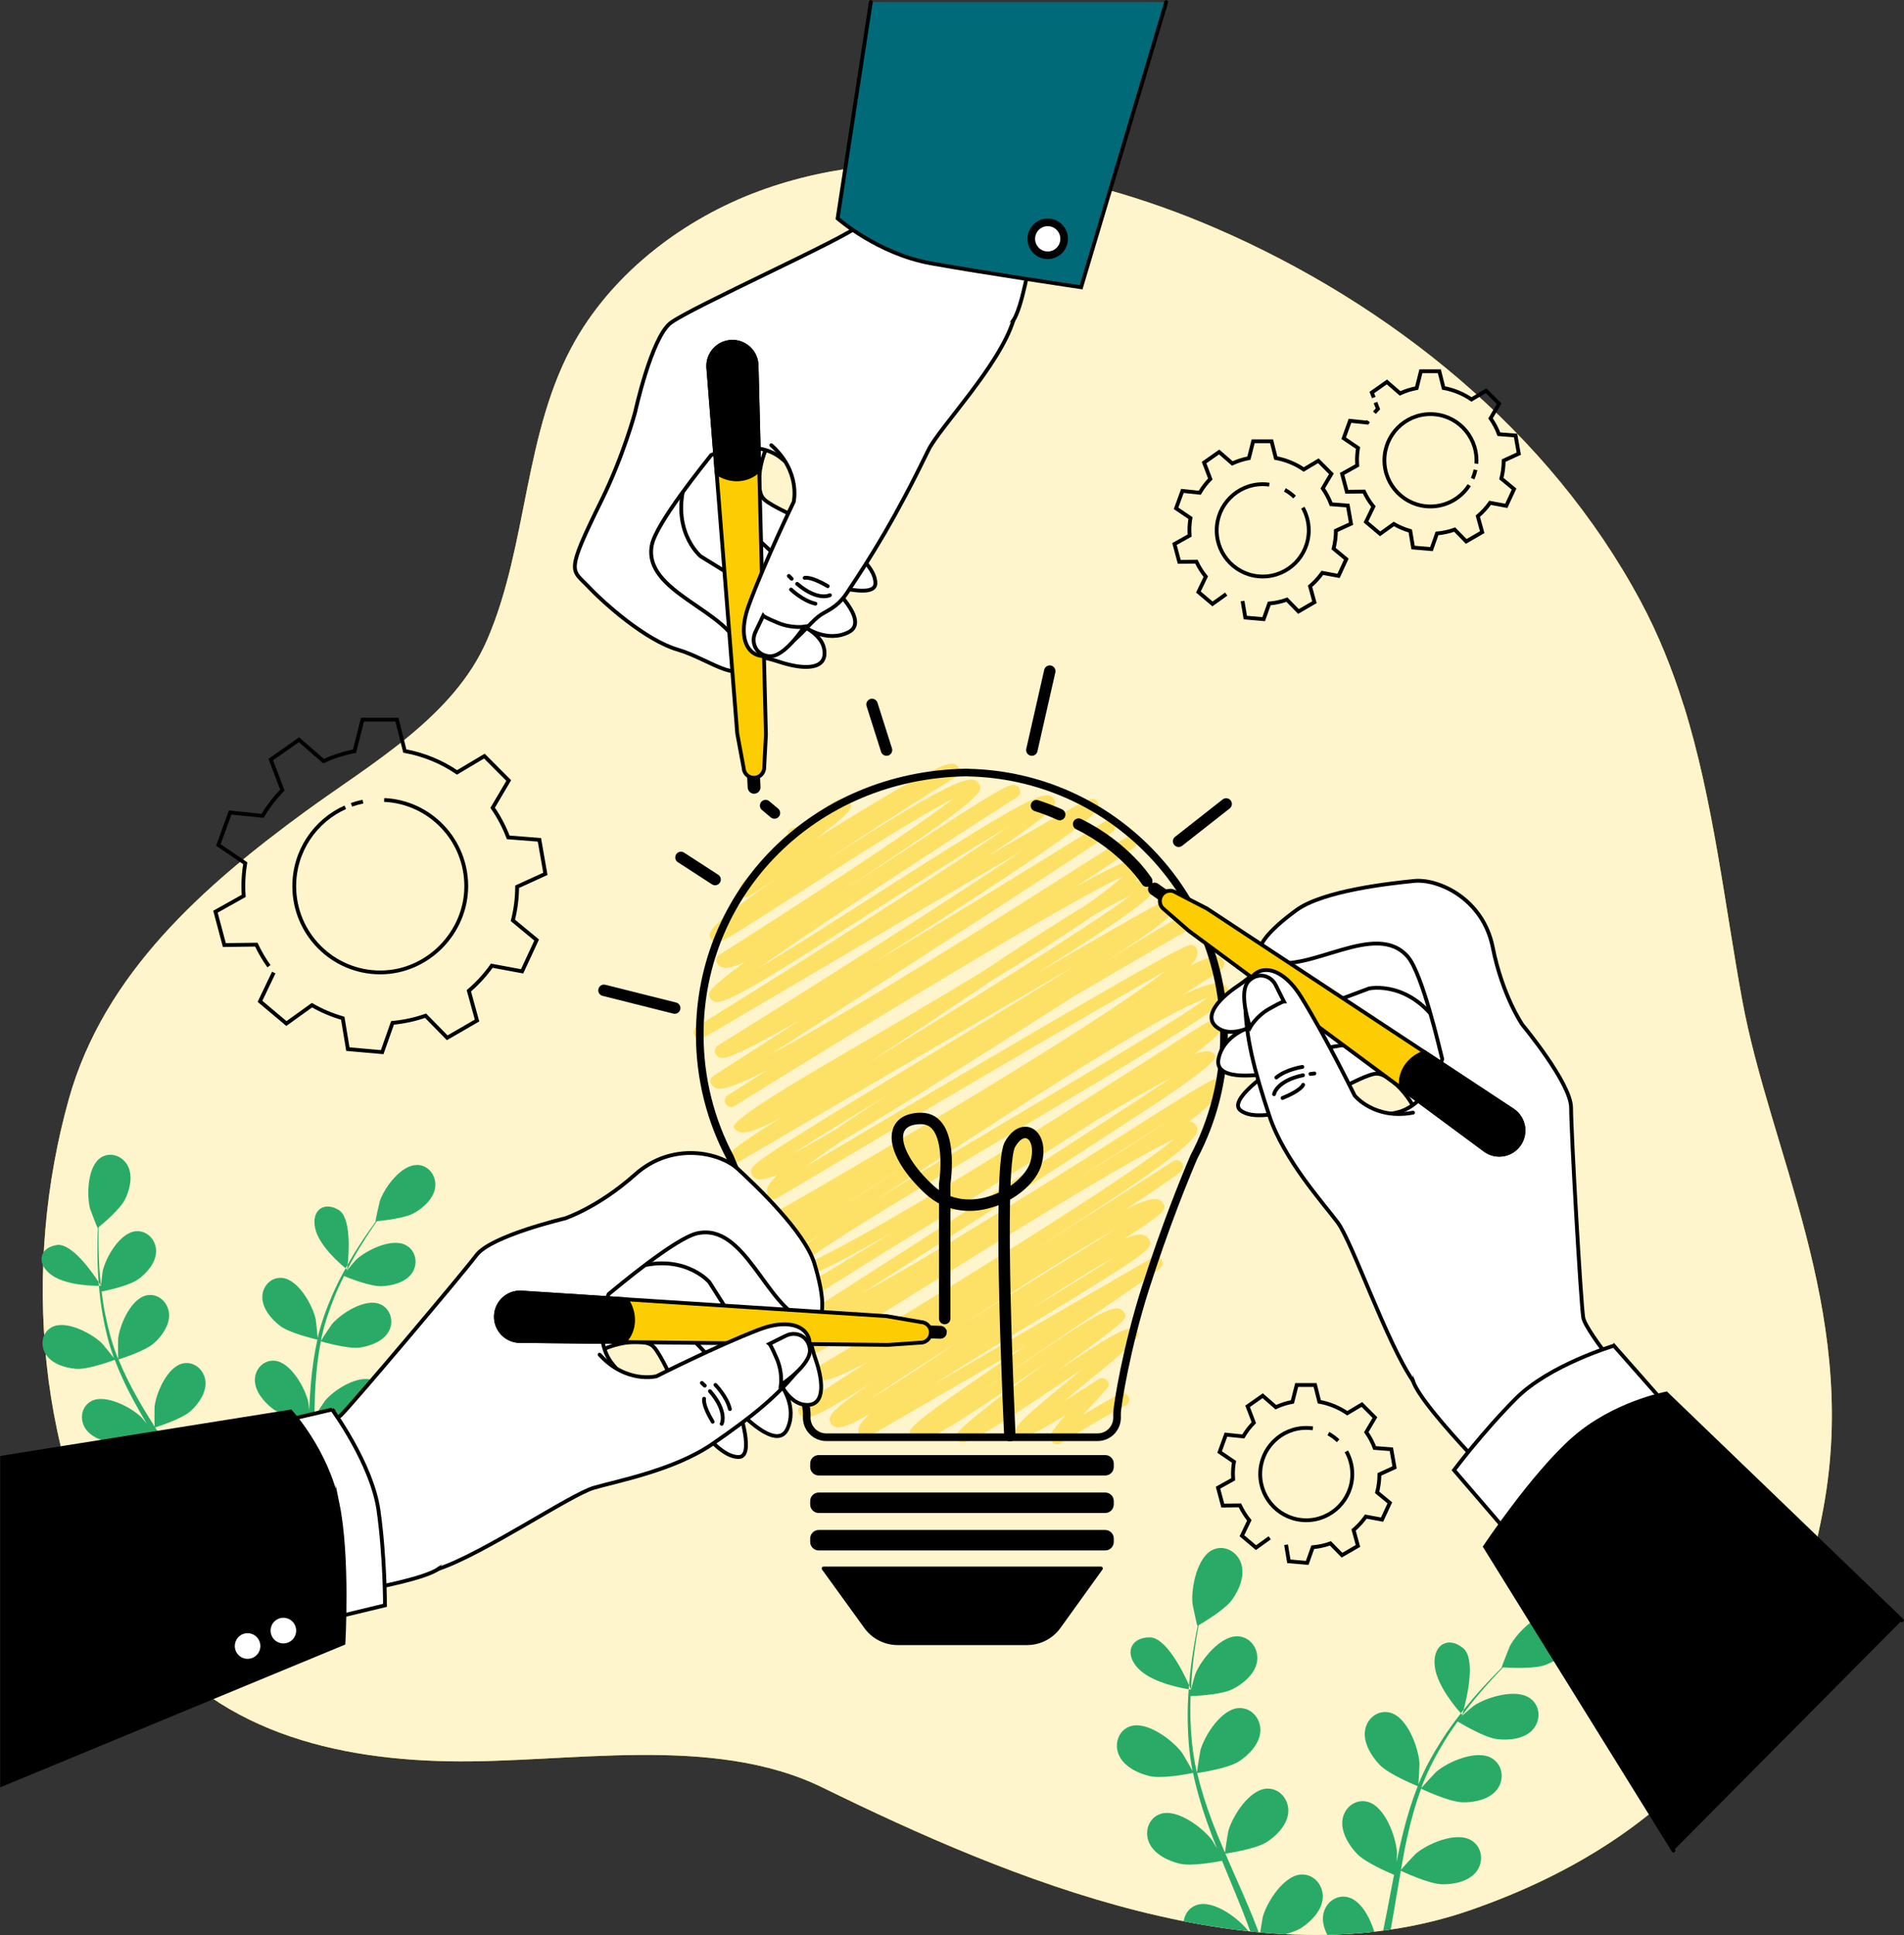 <svg width="500" height="508" viewBox="0 0 500 508" fill="none" xmlns="http://www.w3.org/2000/svg">
<rect x="0" y="0" width="500" height="508" fill="#333333" stroke="none"/>
<g clip-path="url(#clip0_213_1579)">
<path d="M442.125 185.158C439.186 175.775 435.533 166.602 430.805 157.791C406.935 113.308 365.076 79.759 319.289 59.926C282.947 44.186 237.983 35.958 199.415 50.137C179.911 57.309 161.559 71.069 151.094 89.351C137.437 113.231 138.753 142.853 127.938 167.944C119.173 188.282 97.355 200.503 80.264 212.988C53.597 232.468 27.336 255.523 18.089 288.49C5.748 332.477 9.401 384.792 34.401 423.885C53.049 453.034 84.97 461.801 117.911 462.395C148.999 462.967 186.986 455.091 216.033 469.303C265.462 493.513 330.686 520.672 385.995 501.521C442.992 481.777 470.975 443.322 479.268 393.449C487.561 343.565 464.756 301.997 457.505 262.508C452.919 237.572 449.936 210.018 442.147 185.158H442.125Z" fill="#FBCD02"/>
<path opacity="0.8" d="M442.125 185.158C439.186 175.775 435.533 166.602 430.805 157.791C406.935 113.308 365.076 79.759 319.289 59.926C282.947 44.186 237.983 35.958 199.415 50.137C179.911 57.309 161.559 71.069 151.094 89.351C137.437 113.231 138.753 142.853 127.938 167.944C119.173 188.282 97.355 200.503 80.264 212.988C53.597 232.468 27.336 255.523 18.089 288.49C5.748 332.477 9.401 384.792 34.401 423.885C53.049 453.034 84.97 461.801 117.911 462.395C148.999 462.967 186.986 455.091 216.033 469.303C265.462 493.513 330.686 520.672 385.995 501.521C442.992 481.777 470.975 443.322 479.268 393.449C487.561 343.565 464.756 301.997 457.505 262.508C452.919 237.572 449.936 210.018 442.147 185.158H442.125Z" fill="white"/>
<path d="M26.239 334.93C25.954 331.751 25.888 328.826 25.855 326.23C25.855 324.756 25.866 323.425 25.899 322.182C27.04 321.258 31.559 317.463 32.832 314.889C34.071 312.381 34.938 308.839 33.611 306.166C32.305 303.548 29.091 302.272 26.535 303.867C22.992 306.078 22.696 313.668 23.65 317.331C23.738 317.65 25.581 322.446 25.647 322.402C25.647 322.402 25.701 322.358 25.712 322.347C25.658 323.546 25.614 324.833 25.592 326.241C25.57 328.837 25.57 331.773 25.789 334.974C25.822 335.513 25.866 336.063 25.91 336.613C26.305 337.218 26.535 337.592 26.535 337.592C26.436 336.712 26.327 335.799 26.25 334.952L26.239 334.93Z" fill="#29AB67"/>
<path d="M14.842 326.868C10.081 327.649 9.467 332.125 13.91 334.985C17.672 337.405 24.1 337.581 25.976 337.57C25.943 337.24 25.921 336.91 25.899 336.58C24.1 333.819 18.747 326.219 14.842 326.857V326.868Z" fill="#29AB67"/>
<path d="M109.563 305.858C105.362 305.726 100.93 311.82 99.724 315.362C99.625 315.67 98.539 320.653 98.616 320.653C98.616 320.653 98.693 320.653 98.704 320.653C98.001 321.61 97.256 322.644 96.455 323.788C95.007 325.922 93.394 328.342 91.815 331.102C91.639 331.41 91.453 331.74 91.277 332.059C91.2 332.829 91.135 333.28 91.135 333.28C91.135 333.28 90.992 333.17 90.751 332.983C89.511 335.227 88.272 337.636 87.153 340.243C85.705 343.609 84.355 347.228 83.445 351.133C83.445 351.177 83.434 351.221 83.423 351.265C83.335 350.033 82.962 346.59 82.907 346.326C82.085 342.641 78.355 335.964 74.176 335.502C71.159 335.172 68.856 337.702 68.888 340.606C68.91 343.587 71.324 346.381 73.572 348.097C76.106 350.022 82.809 351.573 83.346 351.694C82.513 355.434 81.964 359.339 81.624 363.321C81.427 365.598 81.306 367.907 81.207 370.217C81.097 369.15 80.988 368.204 80.955 368.072C80.132 364.388 76.403 357.711 72.223 357.249C69.207 356.919 66.903 359.449 66.936 362.353C66.958 365.334 69.371 368.127 71.62 369.843C73.901 371.581 79.595 373.011 81.109 373.374C81.076 374.265 81.043 375.145 81.021 376.036C80.9 380.293 80.801 384.539 80.571 388.708C80.494 390.171 80.363 391.612 80.231 393.053C80.132 392.107 80.034 391.315 80.011 391.194C79.189 387.509 75.459 380.832 71.28 380.37C68.263 380.04 65.96 382.559 65.993 385.474C66.014 388.455 68.428 391.249 70.677 392.965C72.859 394.626 78.092 395.99 79.891 396.43C79.77 397.442 79.65 398.454 79.507 399.444C80.143 399.631 80.79 399.785 81.448 399.917C81.69 397.992 81.887 396.056 82.03 394.087C83.599 394.527 89.16 396.012 91.946 395.605C94.711 395.198 98.111 393.911 99.504 391.304C100.865 388.752 99.987 385.408 97.19 384.22C93.296 382.57 86.944 386.629 84.542 389.478C84.388 389.654 82.897 391.898 82.096 393.141C82.195 391.7 82.293 390.27 82.337 388.818C82.469 384.605 82.48 380.348 82.513 376.091C82.513 374.782 82.546 373.495 82.556 372.186C83.116 372.351 89.698 374.254 92.813 373.792C95.577 373.385 98.978 372.098 100.371 369.491C101.731 366.94 100.854 363.596 98.056 362.408C94.162 360.758 87.811 364.817 85.409 367.665C85.222 367.885 83.083 371.108 82.567 371.955C82.611 369.095 82.677 366.247 82.853 363.431C83.094 359.559 83.544 355.775 84.257 352.145C84.52 352.222 91.376 354.235 94.568 353.773C97.332 353.366 100.733 352.079 102.126 349.472C103.486 346.92 102.609 343.576 99.811 342.388C95.917 340.738 89.566 344.797 87.164 347.646C86.977 347.866 84.663 351.342 84.29 352.002C84.334 351.782 84.356 351.562 84.399 351.342C85.211 347.481 86.473 343.851 87.822 340.507C88.601 338.56 89.456 336.756 90.334 335.007C91.573 335.513 97.278 337.768 100.195 337.669C102.993 337.57 106.525 336.668 108.192 334.226C109.827 331.839 109.322 328.429 106.656 326.934C102.96 324.866 96.192 328.199 93.482 330.75C93.34 330.893 91.99 332.477 91.036 333.643C91.442 332.862 91.848 332.048 92.254 331.311C93.767 328.529 95.325 326.087 96.718 323.92C97.519 322.699 98.276 321.61 98.989 320.598C100.459 320.466 106.36 319.839 108.839 318.42C111.253 317.034 113.951 314.592 114.291 311.644C114.631 308.751 112.624 305.924 109.596 305.825L109.563 305.858Z" fill="#29AB67"/>
<path d="M51.875 396.672C52.16 397.244 52.434 397.805 52.719 398.366C53.356 398.146 53.981 397.948 54.595 397.75C53.882 396.331 53.147 394.923 52.368 393.515C53.904 393.02 59.312 391.183 61.385 389.302C63.448 387.432 65.543 384.462 65.247 381.492C64.962 378.588 62.406 376.245 59.433 376.795C55.308 377.565 52.303 384.495 51.886 388.224C51.864 388.455 51.853 391.172 51.886 392.668C51.173 391.403 50.471 390.138 49.703 388.884C47.498 385.265 45.162 381.657 42.847 378.06C42.134 376.96 41.443 375.849 40.741 374.749C41.289 374.584 47.772 372.538 50.087 370.426C52.149 368.557 54.244 365.587 53.948 362.617C53.663 359.713 51.107 357.37 48.134 357.92C44.01 358.69 41.004 365.62 40.587 369.348C40.554 369.634 40.554 373.539 40.609 374.54C39.074 372.109 37.56 369.667 36.167 367.193C34.236 363.794 32.525 360.351 31.121 356.897C31.373 356.82 38.152 354.719 40.522 352.563C42.584 350.693 44.679 347.723 44.383 344.753C44.097 341.849 41.542 339.506 38.569 340.056C34.444 340.826 31.439 347.756 31.022 351.485C30.989 351.782 30.989 355.984 31.055 356.754C30.967 356.545 30.857 356.347 30.781 356.138C29.322 352.431 28.367 348.669 27.643 345.105C27.215 343.037 26.93 341.035 26.689 339.077C27.994 338.813 33.94 337.559 36.287 335.854C38.547 334.226 40.96 331.509 40.993 328.529C41.026 325.614 38.733 323.007 35.717 323.238C31.526 323.546 27.775 330.091 26.952 333.742C26.908 333.94 26.678 336.019 26.524 337.537C26.524 337.537 26.316 337.537 25.976 337.537C26.184 339.979 26.48 342.553 26.963 345.204C27.621 348.845 28.488 352.64 29.892 356.435C29.903 356.479 29.925 356.523 29.947 356.567C29.19 355.577 26.996 352.882 26.81 352.695C24.111 350.044 17.354 346.48 13.646 348.405C10.981 349.802 10.465 353.201 12.089 355.643C13.745 358.14 17.277 359.163 20.074 359.361C23.234 359.581 29.618 357.183 30.122 356.985C31.494 360.593 33.183 364.19 35.103 367.743C36.2 369.778 37.362 371.779 38.547 373.781C37.867 372.945 37.253 372.208 37.165 372.109C34.466 369.459 27.709 365.895 24.001 367.831C21.336 369.227 20.82 372.626 22.444 375.068C24.1 377.565 27.621 378.588 30.43 378.786C33.271 378.984 38.755 377.048 40.203 376.52C40.664 377.279 41.125 378.049 41.596 378.808C43.834 382.46 46.094 386.101 48.2 389.731C48.946 391.007 49.626 392.294 50.317 393.581C49.714 392.844 49.198 392.217 49.111 392.129C46.412 389.478 39.655 385.914 35.947 387.85C33.282 389.247 32.766 392.646 34.389 395.088C36.046 397.585 39.578 398.608 42.375 398.806C45.085 398.993 50.164 397.255 51.886 396.628L51.875 396.672Z" fill="#29AB67"/>
<path d="M88.832 317.584C84.641 315.175 81.35 318.266 82.996 323.282C84.4 327.583 89.369 331.839 90.773 332.972C90.949 332.653 91.124 332.356 91.3 332.048C91.64 328.705 92.254 319.542 88.843 317.584H88.832Z" fill="#29AB67"/>
<path d="M341.832 492.116C337.203 492.237 332.716 499.266 331.608 503.27C331.553 503.479 331.192 505.679 330.95 507.329C333.133 507.527 335.316 507.692 337.499 507.802C339.166 507.34 340.757 506.768 341.788 506.097C344.355 504.414 347.163 501.543 347.361 498.254C347.558 495.031 345.167 492.039 341.832 492.116Z" fill="#29AB67"/>
<path d="M301.881 429.858C296.549 429.88 295.101 434.654 299.445 438.548C303.131 441.848 310.108 443.157 312.159 443.487C312.181 443.113 312.214 442.761 312.247 442.398C310.766 439.076 306.246 429.836 301.881 429.858Z" fill="#29AB67"/>
<path d="M387.739 491.324C389.658 488.772 389.296 484.978 386.444 483.185C382.484 480.71 374.85 484.021 371.734 486.705C371.504 486.903 368.597 490.048 367.895 490.895C368.432 487.782 369.003 484.681 369.694 481.656C370.637 477.476 371.789 473.428 373.193 469.589C373.456 469.721 380.598 473.12 384.163 473.164C387.256 473.208 391.183 472.394 393.147 469.787C395.077 467.235 394.704 463.44 391.852 461.647C387.892 459.172 380.258 462.483 377.142 465.167C376.901 465.376 373.775 468.764 373.248 469.424C373.336 469.193 373.391 468.951 373.478 468.72C375.025 464.65 377.043 460.91 379.095 457.5C380.29 455.52 381.53 453.694 382.791 451.945C384.053 452.715 389.889 456.169 393.092 456.565C396.163 456.95 400.167 456.576 402.405 454.211C404.599 451.89 404.643 448.084 401.999 445.995C398.324 443.102 390.371 445.544 386.971 447.854C386.784 447.975 385.051 449.47 383.801 450.581C384.382 449.8 384.963 448.986 385.534 448.25C387.662 445.478 389.79 443.08 391.688 440.968C392.774 439.78 393.783 438.724 394.737 437.745C396.361 437.855 402.909 438.207 405.86 437.096C408.734 436.007 412.091 433.818 412.99 430.661C413.868 427.57 412.168 424.138 408.877 423.5C404.314 422.62 398.434 428.494 396.492 432.157C396.328 432.476 394.277 437.723 394.364 437.734C394.364 437.734 394.441 437.734 394.463 437.734C393.531 438.658 392.532 439.659 391.468 440.77C389.516 442.838 387.344 445.203 385.139 447.931C384.887 448.239 384.634 448.568 384.382 448.876C384.163 449.701 384.009 450.185 384.009 450.185C384.009 450.185 383.866 450.042 383.647 449.789C381.903 452.011 380.126 454.431 378.459 457.082C376.298 460.503 374.191 464.21 372.524 468.313C372.502 468.357 372.491 468.412 372.469 468.456C372.59 467.092 372.787 463.275 372.765 462.978C372.513 458.809 369.606 450.878 365.12 449.646C361.884 448.766 358.944 451.109 358.461 454.299C357.978 457.555 360.107 461.02 362.268 463.286C364.703 465.838 371.745 468.698 372.305 468.929C370.747 472.856 369.475 477.025 368.41 481.315C367.796 483.768 367.259 486.254 366.754 488.761C366.82 487.584 366.864 486.529 366.853 486.375C366.6 482.206 363.694 474.275 359.207 473.043C355.971 472.163 353.031 474.506 352.549 477.696C352.066 480.952 354.194 484.417 356.355 486.683C358.549 488.981 364.505 491.533 366.085 492.193C365.898 493.161 365.701 494.118 365.525 495.075C364.78 499.024 364.034 502.962 363.233 506.845C363.891 506.757 364.549 506.669 365.207 506.57C365.877 502.863 366.502 499.123 367.127 495.383C367.357 493.964 367.61 492.545 367.862 491.137C368.443 491.412 375.288 494.635 378.766 494.69C381.859 494.734 385.786 493.92 387.75 491.313L387.739 491.324Z" fill="#29AB67"/>
<path d="M384.196 432.663C380.049 429.308 375.914 432.091 376.835 437.866C377.625 442.805 382.298 448.315 383.625 449.789C383.867 449.481 384.108 449.173 384.36 448.876C385.315 445.291 387.574 435.402 384.196 432.663Z" fill="#29AB67"/>
<path d="M312.916 440.638C313.157 437.118 313.596 433.917 314.013 431.079C314.265 429.473 314.518 428.021 314.77 426.668C316.174 425.854 321.768 422.51 323.6 419.925C325.388 417.406 326.957 413.699 325.959 410.542C324.982 407.452 321.703 405.505 318.642 406.792C314.397 408.585 312.751 416.812 313.146 420.97C313.179 421.333 314.364 426.888 314.441 426.855C314.441 426.855 314.507 426.811 314.529 426.811C314.254 428.109 313.98 429.506 313.717 431.035C313.245 433.862 312.729 437.063 312.411 440.594C312.357 441.177 312.313 441.793 312.258 442.398C312.587 443.124 312.762 443.575 312.762 443.575C312.817 442.596 312.85 441.584 312.916 440.649V440.638Z" fill="#29AB67"/>
<path d="M314.287 500.113C312.291 500.784 311.095 502.489 310.843 504.392C316.503 505.514 322.185 506.394 327.845 507.01C325.312 503.644 318.642 498.661 314.287 500.113Z" fill="#29AB67"/>
<path d="M354.128 498.111C350.892 497.231 347.952 499.574 347.469 502.764C347.206 504.513 347.711 506.317 348.555 507.967C352.702 507.879 356.815 507.604 360.907 507.142C359.7 503.259 357.309 498.991 354.128 498.122V498.111Z" fill="#29AB67"/>
<path d="M329.118 503.611C327.352 499.277 325.421 494.943 323.512 490.609C322.931 489.278 322.361 487.959 321.79 486.628C322.415 486.54 329.842 485.44 332.738 483.548C335.316 481.865 338.113 478.994 338.31 475.705C338.508 472.482 336.116 469.49 332.782 469.567C328.153 469.688 323.666 476.717 322.558 480.721C322.47 481.018 321.801 485.286 321.681 486.386C320.419 483.46 319.201 480.534 318.104 477.597C316.591 473.549 315.329 469.501 314.386 465.486C314.682 465.442 322.437 464.342 325.399 462.395C327.977 460.712 330.774 457.841 330.972 454.552C331.169 451.329 328.778 448.338 325.443 448.415C320.814 448.536 316.327 455.564 315.219 459.568C315.132 459.887 314.408 464.474 314.331 465.321C314.276 465.079 314.188 464.837 314.144 464.606C313.201 460.316 312.806 456.037 312.642 452.022C312.543 449.691 312.576 447.458 312.653 445.291C314.123 445.236 320.825 444.906 323.688 443.454C326.43 442.068 329.535 439.527 330.094 436.293C330.643 433.125 328.591 429.88 325.268 429.594C320.649 429.198 315.417 435.677 313.881 439.527C313.793 439.736 313.179 441.958 312.751 443.586C312.751 443.586 312.521 443.553 312.159 443.498C311.962 446.193 311.83 449.053 311.896 452.033C311.983 456.114 312.269 460.404 313.146 464.804C313.146 464.859 313.168 464.903 313.179 464.958C312.532 463.748 310.601 460.415 310.426 460.184C307.936 456.818 301.189 451.747 296.813 453.21C293.664 454.266 292.513 457.885 293.862 460.833C295.233 463.847 298.908 465.585 301.924 466.289C305.325 467.081 312.707 465.574 313.3 465.453C314.166 469.633 315.395 473.846 316.865 478.059C317.699 480.468 318.62 482.866 319.574 485.253C318.982 484.219 318.445 483.306 318.357 483.185C315.867 479.819 309.12 474.748 304.744 476.211C301.595 477.267 300.444 480.886 301.793 483.834C303.164 486.848 306.839 488.586 309.855 489.289C312.916 490.004 319.234 488.849 320.913 488.52C321.286 489.432 321.648 490.345 322.032 491.258C323.842 495.636 325.673 500.003 327.33 504.326C327.681 505.25 328.01 506.174 328.339 507.087C329.074 507.164 329.809 507.241 330.533 507.307C330.072 506.086 329.622 504.854 329.118 503.633V503.611Z" fill="#29AB67"/>
<path d="M326.299 157.791L327.023 162.136L331.85 162.554L333.308 158.44C334.921 158.297 336.479 157.956 337.949 157.428L340.987 160.53L345.177 158.099L344.026 153.919C345.243 152.885 346.318 151.697 347.251 150.399L351.507 151.191L353.547 146.791L350.212 144.03C350.596 142.523 350.805 140.939 350.816 139.311L354.787 137.496L353.942 132.723L349.565 132.382C349.006 130.897 348.26 129.5 347.371 128.224L349.631 124.396L346.209 120.964L342.369 123.252C340.197 121.778 337.707 120.733 335.031 120.249L333.923 115.849H329.085L327.966 120.282C326.442 120.568 324.983 121.041 323.611 121.668L320.156 118.665L316.196 121.448L317.831 125.738C316.766 126.827 315.834 128.037 315.055 129.357L310.503 128.884L308.846 133.449L312.62 136.011C312.444 137.056 312.346 138.134 312.346 139.234C312.346 139.696 312.368 140.147 312.401 140.598L308.43 142.82L309.68 147.506L314.178 147.451C314.847 148.87 315.67 150.19 316.646 151.389L314.704 155.426L318.412 158.55L322.01 155.965M342.128 133.284C343.115 135.044 343.686 137.067 343.686 139.234C343.686 145.922 338.278 151.356 331.597 151.356C324.917 151.356 319.509 145.933 319.509 139.234C319.509 132.536 324.917 127.113 331.597 127.113C332.19 127.113 332.771 127.157 333.33 127.234M337.411 128.609C338.343 129.126 339.199 129.764 339.967 130.49" stroke="black" stroke-miterlimit="10"/>
<path d="M337.729 405.549L338.453 409.894L343.279 410.311L344.738 406.198C346.351 406.055 347.908 405.714 349.378 405.186L352.417 408.288L356.607 405.857L355.455 401.677C356.673 400.643 357.748 399.455 358.68 398.157L362.937 398.949L364.977 394.549L361.642 391.788C362.026 390.281 362.235 388.697 362.245 387.069L366.216 385.254L365.372 380.48L360.995 380.139C360.435 378.654 359.69 377.257 358.801 375.981L361.061 372.153L357.638 368.722L353.799 371.01C351.627 369.536 349.137 368.491 346.46 368.007L345.352 363.607H340.515L339.396 368.04C337.871 368.326 336.412 368.799 335.041 369.426L331.586 366.423L327.626 369.206L329.26 373.495C328.196 374.584 327.264 375.794 326.485 377.114L321.933 376.641L320.276 381.206L324.05 383.769C323.874 384.814 323.775 385.892 323.775 386.992C323.775 387.454 323.797 387.905 323.83 388.356L319.859 390.578L321.11 395.264L325.607 395.209C326.277 396.628 327.099 397.948 328.076 399.147L326.134 403.184L329.842 406.308L333.44 403.723M353.558 381.041C354.545 382.801 355.115 384.825 355.115 386.992C355.115 393.68 349.707 399.114 343.027 399.114C336.347 399.114 330.939 393.691 330.939 386.992C330.939 380.293 336.347 374.87 343.027 374.87C343.619 374.87 344.201 374.914 344.76 374.991M348.841 376.366C349.773 376.883 350.629 377.521 351.397 378.247" stroke="black" stroke-miterlimit="10"/>
<path d="M361.215 105.674L361.851 107.335C361.533 107.665 361.226 107.995 360.93 108.347M359.317 110.547C359.23 110.679 359.153 110.811 359.065 110.954L354.513 110.481L352.856 115.046L356.63 117.609C356.454 118.654 356.356 119.732 356.356 120.832C356.356 121.294 356.377 121.745 356.41 122.196L352.439 124.418L353.69 129.104L358.187 129.049C358.857 130.468 359.679 131.788 360.656 132.987L358.714 137.024L362.422 140.147L366.02 137.562C367.369 138.343 368.817 138.959 370.353 139.399L371.077 143.744L375.903 144.162L377.362 140.048C378.975 139.905 380.532 139.564 382.002 139.036L385.041 142.138L389.231 139.707L388.079 135.528C389.297 134.494 390.372 133.306 391.304 132.008L395.56 132.8L397.601 128.4L394.266 125.639C394.65 124.132 394.858 122.548 394.869 120.92L398.84 119.105L397.996 114.331L393.619 113.99C393.059 112.505 392.314 111.108 391.425 109.832L393.685 106.004L390.262 102.572L386.423 104.86C384.251 103.386 381.761 102.341 379.084 101.857L377.976 97.457H373.139L372.02 101.89C370.495 102.176 369.036 102.649 367.665 103.276L364.21 100.273L360.25 103.056L360.754 104.365M387.465 123.34C387.3 124.143 387.048 124.924 386.73 125.661M385.831 127.366C383.681 130.732 379.929 132.965 375.64 132.965C368.97 132.965 363.552 127.542 363.552 120.843C363.552 114.144 368.959 108.721 375.64 108.721C382.32 108.721 387.728 114.144 387.728 120.843C387.728 121.14 387.728 121.437 387.695 121.723" stroke="black" stroke-miterlimit="10"/>
<path d="M71.894 255.325L68.275 262.882L75.207 268.712L81.921 263.894C84.444 265.346 87.153 266.501 90.005 267.315L91.354 275.433L100.36 276.225L103.081 268.536C106.097 268.261 109.004 267.623 111.758 266.655L117.44 272.452L125.272 267.92L123.122 260.11C125.393 258.174 127.411 255.963 129.144 253.532L137.108 255.006L140.925 246.79L134.684 241.62C135.408 238.793 135.792 235.845 135.803 232.798L143.218 229.41L141.649 220.478L133.466 219.84C132.413 217.068 131.031 214.461 129.375 212.064L133.598 204.914L127.203 198.501L120.018 202.78C115.959 200.019 111.308 198.083 106.306 197.17L104.232 188.942H95.183L93.099 197.225C90.257 197.764 87.526 198.644 84.97 199.821L78.509 194.211L71.105 199.414L74.154 207.433C72.169 209.468 70.424 211.734 68.955 214.186L60.442 213.307L57.349 221.831L64.402 226.627C64.073 228.585 63.898 230.598 63.898 232.644C63.898 233.502 63.942 234.349 63.996 235.196L56.581 239.354L58.918 248.11L67.309 248C68.253 250.002 69.361 251.894 70.633 253.664M92.298 211.294C93.274 210.942 94.272 210.667 95.303 210.458M100.887 210.018C112.887 210.557 122.442 220.478 122.442 232.644C122.442 244.81 112.328 255.292 99.856 255.292C87.383 255.292 77.269 245.151 77.269 232.644C77.269 223.415 82.776 215.473 90.674 211.943" stroke="black" stroke-miterlimit="10"/>
<path d="M187.786 230.906L178.824 225.098" stroke="black" stroke-width="3" stroke-linecap="round" stroke-linejoin="round"/>
<path d="M203.374 213.439L201.049 211.492" stroke="black" stroke-width="3" stroke-linecap="round" stroke-linejoin="round"/>
<path d="M177.179 264.653L158.607 259.989" stroke="black" stroke-width="3" stroke-linecap="round" stroke-linejoin="round"/>
<path d="M277.55 379.105C277.418 379.105 277.275 379.083 277.144 379.05C276.716 378.94 276.354 378.665 276.135 378.28C275.553 377.279 275.257 376.751 279.886 371.428C269.904 377.554 268.84 377.301 268.258 377.158C267.82 377.048 267.348 376.707 267.129 376.322C266.207 374.727 266.032 374.408 284.504 359.251C281.543 361.187 278.46 363.244 275.718 365.081C259.45 375.959 254.404 379.05 252.166 378.522C251.607 378.39 251.146 378.049 250.861 377.576C250.203 376.432 257.135 370.588 271.659 360.043C273.063 359.031 274.511 357.975 275.97 356.908C273.458 358.602 270.946 360.318 268.642 361.88C251.464 373.594 243.632 378.654 240.703 377.994C240.078 377.851 239.562 377.477 239.255 376.949C238.18 375.09 237.95 374.672 269.695 353.047L227.946 377.213C227.156 377.675 226.158 377.4 225.697 376.608C224.962 375.332 225.543 373.77 228.56 371.098C223.755 373.869 220.958 374.98 219.587 374.661C218.995 374.518 218.501 374.166 218.205 373.661C217.294 372.088 217.645 370.614 229.262 362.782C217.272 370.295 212.863 372.517 211.14 372.099C210.603 371.967 210.175 371.648 209.912 371.186C209.111 369.8 209.857 369.316 212.61 367.49C214.036 366.555 216.11 365.191 218.676 363.519C221.298 361.814 224.435 359.779 227.946 357.502C217.722 362.826 216.186 362.463 215.342 362.254C214.738 362.111 214.234 361.748 213.949 361.242C213.499 360.461 213.762 359.46 214.53 358.998C246.725 339.869 296.428 309.158 308.418 299.005C296.461 304.45 260.755 326.703 240.363 339.407C214.157 355.731 214.036 355.698 212.917 355.423C212.49 355.313 212.095 355.016 211.875 354.631C210.987 353.08 211.031 352.101 221.518 345.578C216.702 347.855 213.51 348.889 212.106 348.548C211.459 348.394 210.943 348.009 210.636 347.481C210.197 346.711 210.438 345.743 211.173 345.259C243.665 324.503 289.375 295.122 308.023 282.693C302.845 285.344 295.869 289.326 288.124 293.946C281.861 297.982 274.434 302.69 265.648 308.168C254.031 315.417 242.305 322.6 232.531 328.54C208.925 343.466 208.639 343.4 207.488 343.125C207.049 343.015 206.643 342.718 206.424 342.322C205.974 341.541 206.237 340.54 207.005 340.078C214.113 335.843 221.967 331.114 230.107 326.175C231.511 325.284 232.937 324.382 234.385 323.469C217.338 333.248 207.915 337.526 205.14 336.844C204.273 336.635 203.813 336.118 203.593 335.722C202.573 333.951 204.032 331.719 216.044 323.832C208.288 328.573 205.217 329.992 203.912 329.662C203.396 329.541 202.968 329.222 202.716 328.782C202.025 327.583 201.465 326.604 209.495 320.741C205.173 322.919 202.442 323.832 201.125 323.513C200.5 323.359 199.995 322.996 199.699 322.468C199.48 322.083 199.425 321.632 199.535 321.214C199.644 320.785 199.93 320.433 200.314 320.213C235.909 299.918 289.803 267.777 306.224 254.809C288.223 264.774 238.597 293.99 203.966 314.581C203.582 314.801 203.133 314.867 202.716 314.757C202.288 314.647 201.926 314.372 201.707 313.987C201.476 313.58 201.246 312.909 201.498 311.985C201.74 311.094 202.683 309.873 204.208 308.377C201.652 309.422 199.941 309.807 198.964 309.565C198.328 309.411 197.823 309.037 197.516 308.509C196.529 306.804 198.416 305.484 201.268 303.504C203.407 302.008 206.555 299.962 210.91 297.234C219.016 292.153 230.14 285.421 241.921 278.293C255.161 270.285 270.891 260.77 283.385 252.895C256.664 268.338 214.552 292.956 194.335 304.813C193.951 305.033 193.501 305.088 193.085 304.989C192.657 304.879 192.295 304.604 192.086 304.219C191.242 302.745 190.978 302.305 205.524 293.143C199.831 296.277 196.233 297.63 194.401 297.201C193.469 296.981 192.975 296.431 192.734 296.002C192.01 294.741 200.441 288.988 218.029 278.744C230.238 271.627 244.806 263.146 258.21 254.985C269.465 247.483 278.274 241.774 284.954 237.825C290.45 233.975 293.368 231.566 294.903 230.059C281.202 236.23 227.101 269.031 192.843 290.371C192.075 290.844 191.066 290.613 190.584 289.843C190.101 289.073 190.331 288.061 191.099 287.577C194.511 285.41 198.065 283.133 201.718 280.801C192.898 285.322 189.684 286.081 188.302 285.729C187.666 285.575 187.139 285.201 186.843 284.673C186.404 283.914 186.635 282.935 187.381 282.462C193.436 278.579 201.619 273.31 210.756 267.436C191.648 278.26 190.112 277.875 189.158 277.633C188.642 277.501 188.214 277.182 187.962 276.742C187.512 275.972 187.764 274.982 188.521 274.509C213.159 259.23 248.162 237.066 268.631 223.25C252.122 232.787 228.066 246.955 211.107 256.942C203.593 261.364 197.012 265.236 192.306 268.008C188.115 270.461 186.086 271.649 185 272.199C184.825 272.309 184.726 272.375 184.715 272.375L184.693 272.342C183.936 272.694 183.75 272.65 183.431 272.562C182.795 272.397 182.324 271.858 182.225 271.209C182.126 270.56 182.422 269.911 182.982 269.559C209.111 253.368 247.702 228.937 264.99 216.926C255.786 222.26 242.041 231.06 230.951 238.155C199.952 257.976 190.529 263.652 187.808 262.97C187.271 262.838 186.821 262.508 186.558 262.046C185.867 260.858 185.384 260 195.684 252.554C192.876 253.797 190.978 254.27 189.871 253.995C189.212 253.841 188.675 253.445 188.357 252.895C187.918 252.125 188.159 251.146 188.905 250.673C209.144 237.902 239.902 217.882 250.477 209.6C241.219 214.143 221.024 227.166 209.122 234.833C189.772 247.307 189.026 247.615 187.808 247.318C187.37 247.208 186.953 246.9 186.733 246.515C185.867 245.008 185.099 243.666 204.109 230.554C201.761 232.05 199.359 233.601 196.913 235.185C196.584 235.405 196.134 235.691 195.443 235.526C195.004 235.416 194.631 235.141 194.412 234.745C193.238 232.71 194.927 230.961 208.277 220.698C207.773 220.588 207.367 220.28 207.115 219.84C206.665 219.048 206.928 218.047 207.718 217.585C208.036 217.398 208.387 217.332 208.727 217.376C209.681 216.925 212.106 215.21 213.762 214.044C219.104 210.282 220.629 209.369 221.934 209.666C222.461 209.787 222.889 210.095 223.152 210.557C224.095 212.207 223.371 213.197 214.365 220.17C216.855 218.608 219.444 217.013 222.022 215.43C247.384 199.865 249.347 200.338 250.51 200.613C251.058 200.745 251.497 201.075 251.771 201.537C252.21 202.307 251.969 203.286 251.223 203.759C238.849 211.503 225.982 219.807 215.221 227.001C240.253 210.975 252.287 203.946 255.666 204.76C256.28 204.914 256.784 205.277 257.081 205.794C258.134 207.62 258.891 208.929 224.26 231.797C222.604 232.897 220.936 233.986 219.28 235.064C226.245 230.653 233.321 226.055 239.058 222.315C261.282 207.851 264.869 205.739 266.547 206.135C267.03 206.256 267.436 206.553 267.677 206.982C268.116 207.752 267.875 208.72 267.14 209.204C245.661 222.931 214.289 243.413 198.778 254.435C207.104 249.507 218.929 241.939 229.207 235.372C261.83 214.517 272.46 208.148 275.465 208.874C276.025 209.006 276.486 209.347 276.76 209.831C277.572 211.228 278.142 212.218 259.066 224.988C285.799 209.435 286.314 209.556 287.17 209.787C287.598 209.897 287.971 210.183 288.19 210.568C289.287 212.471 290.077 213.846 239.628 246.185C235.964 248.528 232.29 250.882 228.692 253.17C248.656 241.334 272.449 226.748 290.483 215.485C290.867 215.254 291.316 215.177 291.755 215.287C292.183 215.397 292.556 215.672 292.786 216.057C293.576 217.42 292.424 218.223 291.207 219.081C290.461 219.609 289.353 220.357 287.949 221.303C285.294 223.074 281.378 225.659 276.299 228.981C267.765 234.558 255.83 242.291 240.846 251.971C226.41 261.287 211.864 270.659 201.904 277.061C215.002 270.109 240.615 254.985 290.044 223.393C294.783 220.365 297.393 218.909 297.876 219.026C298.315 219.136 298.688 219.411 298.907 219.807C299.313 220.511 299.543 220.918 298.227 222.084C298.227 222.084 298.194 222.117 298.172 222.128C296.417 223.668 292.051 226.517 282.102 233.029C296.209 225.263 297.525 225.593 298.381 225.802C298.896 225.934 299.324 226.242 299.576 226.693C300.169 227.716 300.311 228.97 298.117 231.434C299.236 231.148 300.125 231.082 300.794 231.247C301.759 231.467 302.264 232.039 302.516 232.479C303.613 234.371 304.162 235.35 271.571 255.952C306.081 235.922 306.41 236.01 307.244 236.219C307.672 236.329 308.034 236.615 308.253 236.989C309.306 238.815 307.376 240.652 302.659 244.106C299.62 246.328 295.331 249.21 289.583 252.906C308.758 240.916 313.551 238.419 315.274 238.848C315.778 238.969 316.184 239.277 316.436 239.717C316.656 240.102 316.711 240.553 316.601 240.971C316.48 241.4 316.206 241.752 315.822 241.972C304.633 248.33 293.258 254.919 282.267 261.397C278.482 263.795 274.632 266.237 270.88 268.613C248.502 282.814 232.158 293.044 220.695 299.731C217.064 302.217 213.96 304.45 211.469 306.353C221.671 300.303 239.047 290.019 256.39 279.844C311.237 247.659 312.071 247.879 313.113 248.154C313.541 248.264 313.924 248.561 314.144 248.946C314.363 249.331 314.583 249.969 314.352 250.816C314.221 251.3 314.023 252.015 312.564 253.544C316.327 251.663 318.685 250.893 319.848 251.179C320.44 251.322 320.923 251.685 321.219 252.18C322.097 253.698 320.857 254.523 318.159 256.315C316.524 257.404 314.1 258.944 310.765 261.034C310.546 261.166 310.337 261.309 310.118 261.441C315.241 258.988 318.817 257.833 320.616 258.273C321.614 258.515 322.13 259.098 322.393 259.549C323.907 262.178 322.36 263.839 268.873 295.584C246.462 308.883 216.757 326.516 208.672 333.061C213.137 331.488 224.26 326.098 251.892 309.334C274.423 295.661 299.236 279.701 311.171 272.034C316.678 268.492 319.676 266.784 320.166 266.908C320.605 267.018 320.978 267.293 321.197 267.689C321.866 268.855 322.546 270.032 313.573 276.764C315.482 276.093 316.831 275.862 317.632 276.06C318.279 276.225 318.806 276.599 319.113 277.138C319.757 278.253 314.162 282.696 302.33 290.47C293.598 296.211 281.378 304.142 266.01 314.042C251.212 323.59 236.271 333.16 226.048 339.715C246.747 328.584 285.568 303.9 302.823 292.923C313.032 286.433 318.429 283.257 319.014 283.397C319.453 283.507 319.826 283.793 320.056 284.178C321.23 286.213 319.365 289.117 312.136 294.496C312.389 294.485 312.597 294.495 312.773 294.54C313.332 294.682 313.793 295.024 314.067 295.497C315.219 297.498 316.524 299.764 267.842 330.333C281.839 321.687 296.34 312.48 308.089 304.868C308.473 304.626 308.933 304.549 309.372 304.648C309.811 304.758 310.184 305.033 310.414 305.429C311.215 306.837 310.107 307.629 308.264 308.949C307.167 309.73 305.511 310.874 303.339 312.337C301.156 313.811 298.457 315.604 295.211 317.749C299.752 315.428 302.56 314.504 303.964 314.845C304.611 314.999 305.138 315.384 305.445 315.923C306.366 317.529 306.158 318.178 295.057 325.317C297.393 324.327 299.05 323.953 300.114 324.206C300.805 324.371 301.375 324.778 301.715 325.361C303.01 327.605 302.034 328.584 272.295 346.645C263.783 351.815 253.066 358.316 244.389 363.926L302.758 330.135C303.13 329.915 303.58 329.86 304.008 329.97C304.425 330.08 304.787 330.366 305.006 330.74C305.818 332.148 304.666 332.995 302.758 334.403C301.606 335.249 299.916 336.448 297.591 338.065C293.258 341.068 287.236 345.16 280.862 349.483C273.425 354.532 264.079 360.879 256.433 366.214C259.955 363.882 263.618 361.385 266.876 359.163C283.846 347.591 291.042 342.96 293.806 343.576C294.421 343.719 294.925 344.082 295.221 344.599C296.176 346.26 296.22 346.337 276.76 360.483C290.889 351.067 295.496 348.383 297.602 348.856C298.161 348.988 298.622 349.329 298.907 349.813C299.426 350.715 296.41 353.843 289.857 359.196C286.896 361.616 282.782 364.982 279.074 368.095C282.08 366.236 285.404 364.135 288.541 362.078C288.925 361.825 289.386 361.748 289.824 361.858C290.263 361.968 290.636 362.243 290.867 362.639C291.481 363.717 291.251 363.97 289.002 366.39C287.17 368.359 285.59 370.086 284.274 371.56C294.234 365.609 294.596 365.708 295.298 365.884C295.726 365.994 296.099 366.28 296.318 366.665C296.768 367.457 296.505 368.458 295.715 368.92C295.551 369.019 295.375 369.085 295.189 369.118C293.73 369.778 285.623 374.562 278.482 378.896C278.219 379.05 277.934 379.138 277.626 379.138L277.55 379.105ZM293.379 368.293C293.576 368.623 293.839 368.843 294.125 368.964C293.828 368.832 293.565 368.601 293.379 368.293ZM252.879 351.496C243.402 357.425 234.078 363.365 228 367.6C234.615 363.662 244.224 357.282 252.879 351.496ZM293.675 322.204C282.914 328.188 265.505 339.429 252.276 347.998C257.157 344.951 262.697 341.508 269.004 337.614C277.692 332.247 287.049 326.472 293.675 322.204ZM292.973 329.882C287.115 333.006 278.252 338.659 269.597 344.346C269.893 344.159 270.2 343.983 270.507 343.796C278.592 338.879 287.378 333.556 292.984 329.882H292.973ZM239.025 305.198C231.829 309.73 225.159 314.02 219.697 317.65C225.401 314.053 232.136 309.675 239.025 305.198ZM317.117 261.925C313.935 262.992 307.189 266.116 292.918 274.707C278.767 283.221 261.348 294.584 245.99 304.593C239.288 308.96 233.65 312.623 228.889 315.692C238.125 309.994 250.543 302.547 267.107 292.714C287.345 280.702 309.888 267.326 317.117 261.925ZM306.805 294.21C306.048 294.694 305.27 295.188 304.491 295.683C296.812 300.567 289.528 305.176 282.672 309.488C291.832 303.966 300.476 298.576 306.805 294.21ZM234.056 286.862C223.997 292.956 214.223 298.928 207.795 303.075C211.031 301.392 215.035 299.137 219.521 296.508C223.865 293.506 228.79 290.25 234.067 286.862H234.056ZM259.823 257.811C255.611 260.616 251.453 263.41 247.57 266.028C239.859 271.22 233.079 275.752 227.156 279.635C229.065 278.447 231.083 277.204 233.2 275.895C255.413 262.167 287.488 242.335 296.911 235.13C294.498 236.12 290.976 238.012 286.786 240.498C283.034 243.127 278.263 246.284 272.218 250.101C268.269 252.598 264.101 255.183 259.801 257.789L259.823 257.811Z" fill="#FBCD02"/>
<g opacity="0.4">
<path d="M277.55 379.105C277.418 379.105 277.275 379.083 277.144 379.05C276.716 378.94 276.354 378.665 276.135 378.28C275.553 377.279 275.257 376.751 279.886 371.428C269.904 377.554 268.84 377.301 268.258 377.158C267.82 377.048 267.348 376.707 267.129 376.322C266.207 374.727 266.032 374.408 284.504 359.251C281.543 361.187 278.46 363.244 275.718 365.081C259.45 375.959 254.404 379.05 252.166 378.522C251.607 378.39 251.146 378.049 250.861 377.576C250.203 376.432 257.135 370.588 271.659 360.043C273.063 359.031 274.511 357.975 275.97 356.908C273.458 358.602 270.946 360.318 268.642 361.88C251.464 373.594 243.632 378.654 240.703 377.994C240.078 377.851 239.562 377.477 239.255 376.949C238.18 375.09 237.95 374.672 269.695 353.047L227.946 377.213C227.156 377.675 226.158 377.4 225.697 376.608C224.962 375.332 225.543 373.77 228.56 371.098C223.755 373.869 220.958 374.98 219.587 374.661C218.995 374.518 218.501 374.166 218.205 373.661C217.294 372.088 217.645 370.614 229.262 362.782C217.272 370.295 212.863 372.517 211.14 372.099C210.603 371.967 210.175 371.648 209.912 371.186C209.111 369.8 209.857 369.316 212.61 367.49C214.036 366.555 216.11 365.191 218.676 363.519C221.298 361.814 224.435 359.779 227.946 357.502C217.722 362.826 216.186 362.463 215.342 362.254C214.738 362.111 214.234 361.748 213.949 361.242C213.499 360.461 213.762 359.46 214.53 358.998C246.725 339.869 296.428 309.158 308.418 299.005C296.461 304.45 260.755 326.703 240.363 339.407C214.157 355.731 214.036 355.698 212.917 355.423C212.49 355.313 212.095 355.016 211.875 354.631C210.987 353.08 211.031 352.101 221.518 345.578C216.702 347.855 213.51 348.889 212.106 348.548C211.459 348.394 210.943 348.009 210.636 347.481C210.197 346.711 210.438 345.743 211.173 345.259C243.665 324.503 289.375 295.122 308.023 282.693C302.845 285.344 295.869 289.326 288.124 293.946C281.861 297.982 274.434 302.69 265.648 308.168C254.031 315.417 242.305 322.6 232.531 328.54C208.925 343.466 208.639 343.4 207.488 343.125C207.049 343.015 206.643 342.718 206.424 342.322C205.974 341.541 206.237 340.54 207.005 340.078C214.113 335.843 221.967 331.114 230.107 326.175C231.511 325.284 232.937 324.382 234.385 323.469C217.338 333.248 207.915 337.526 205.14 336.844C204.273 336.635 203.813 336.118 203.593 335.722C202.573 333.951 204.032 331.719 216.044 323.832C208.288 328.573 205.217 329.992 203.912 329.662C203.396 329.541 202.968 329.222 202.716 328.782C202.025 327.583 201.465 326.604 209.495 320.741C205.173 322.919 202.442 323.832 201.125 323.513C200.5 323.359 199.995 322.996 199.699 322.468C199.48 322.083 199.425 321.632 199.535 321.214C199.644 320.785 199.93 320.433 200.314 320.213C235.909 299.918 289.803 267.777 306.224 254.809C288.223 264.774 238.597 293.99 203.966 314.581C203.582 314.801 203.133 314.867 202.716 314.757C202.288 314.647 201.926 314.372 201.707 313.987C201.476 313.58 201.246 312.909 201.498 311.985C201.74 311.094 202.683 309.873 204.208 308.377C201.652 309.422 199.941 309.807 198.964 309.565C198.328 309.411 197.823 309.037 197.516 308.509C196.529 306.804 198.416 305.484 201.268 303.504C203.407 302.008 206.555 299.962 210.91 297.234C219.016 292.153 230.14 285.421 241.921 278.293C255.161 270.285 270.891 260.77 283.385 252.895C256.664 268.338 214.552 292.956 194.335 304.813C193.951 305.033 193.501 305.088 193.085 304.989C192.657 304.879 192.295 304.604 192.086 304.219C191.242 302.745 190.978 302.305 205.524 293.143C199.831 296.277 196.233 297.63 194.401 297.201C193.469 296.981 192.975 296.431 192.734 296.002C192.01 294.741 200.441 288.988 218.029 278.744C230.238 271.627 244.806 263.146 258.21 254.985C269.465 247.483 278.274 241.774 284.954 237.825C290.45 233.975 293.368 231.566 294.903 230.059C281.202 236.23 227.101 269.031 192.843 290.371C192.075 290.844 191.066 290.613 190.584 289.843C190.101 289.073 190.331 288.061 191.099 287.577C194.511 285.41 198.065 283.133 201.718 280.801C192.898 285.322 189.684 286.081 188.302 285.729C187.666 285.575 187.139 285.201 186.843 284.673C186.404 283.914 186.635 282.935 187.381 282.462C193.436 278.579 201.619 273.31 210.756 267.436C191.648 278.26 190.112 277.875 189.158 277.633C188.642 277.501 188.214 277.182 187.962 276.742C187.512 275.972 187.764 274.982 188.521 274.509C213.159 259.23 248.162 237.066 268.631 223.25C252.122 232.787 228.066 246.955 211.107 256.942C203.593 261.364 197.012 265.236 192.306 268.008C188.115 270.461 186.086 271.649 185 272.199C184.825 272.309 184.726 272.375 184.715 272.375L184.693 272.342C183.936 272.694 183.75 272.65 183.431 272.562C182.795 272.397 182.324 271.858 182.225 271.209C182.126 270.56 182.422 269.911 182.982 269.559C209.111 253.368 247.702 228.937 264.99 216.926C255.786 222.26 242.041 231.06 230.951 238.155C199.952 257.976 190.529 263.652 187.808 262.97C187.271 262.838 186.821 262.508 186.558 262.046C185.867 260.858 185.384 260 195.684 252.554C192.876 253.797 190.978 254.27 189.871 253.995C189.212 253.841 188.675 253.445 188.357 252.895C187.918 252.125 188.159 251.146 188.905 250.673C209.144 237.902 239.902 217.882 250.477 209.6C241.219 214.143 221.024 227.166 209.122 234.833C189.772 247.307 189.026 247.615 187.808 247.318C187.37 247.208 186.953 246.9 186.733 246.515C185.867 245.008 185.099 243.666 204.109 230.554C201.761 232.05 199.359 233.601 196.913 235.185C196.584 235.405 196.134 235.691 195.443 235.526C195.004 235.416 194.631 235.141 194.412 234.745C193.238 232.71 194.927 230.961 208.277 220.698C207.773 220.588 207.367 220.28 207.115 219.84C206.665 219.048 206.928 218.047 207.718 217.585C208.036 217.398 208.387 217.332 208.727 217.376C209.681 216.925 212.106 215.21 213.762 214.044C219.104 210.282 220.629 209.369 221.934 209.666C222.461 209.787 222.889 210.095 223.152 210.557C224.095 212.207 223.371 213.197 214.365 220.17C216.855 218.608 219.444 217.013 222.022 215.43C247.384 199.865 249.347 200.338 250.51 200.613C251.058 200.745 251.497 201.075 251.771 201.537C252.21 202.307 251.969 203.286 251.223 203.759C238.849 211.503 225.982 219.807 215.221 227.001C240.253 210.975 252.287 203.946 255.666 204.76C256.28 204.914 256.784 205.277 257.081 205.794C258.134 207.62 258.891 208.929 224.26 231.797C222.604 232.897 220.936 233.986 219.28 235.064C226.245 230.653 233.321 226.055 239.058 222.315C261.282 207.851 264.869 205.739 266.547 206.135C267.03 206.256 267.436 206.553 267.677 206.982C268.116 207.752 267.875 208.72 267.14 209.204C245.661 222.931 214.289 243.413 198.778 254.435C207.104 249.507 218.929 241.939 229.207 235.372C261.83 214.517 272.46 208.148 275.465 208.874C276.025 209.006 276.486 209.347 276.76 209.831C277.572 211.228 278.142 212.218 259.066 224.988C285.799 209.435 286.314 209.556 287.17 209.787C287.598 209.897 287.971 210.183 288.19 210.568C289.287 212.471 290.077 213.846 239.628 246.185C235.964 248.528 232.29 250.882 228.692 253.17C248.656 241.334 272.449 226.748 290.483 215.485C290.867 215.254 291.316 215.177 291.755 215.287C292.183 215.397 292.556 215.672 292.786 216.057C293.576 217.42 292.424 218.223 291.207 219.081C290.461 219.609 289.353 220.357 287.949 221.303C285.294 223.074 281.378 225.659 276.299 228.981C267.765 234.558 255.83 242.291 240.846 251.971C226.41 261.287 211.864 270.659 201.904 277.061C215.002 270.109 240.615 254.985 290.044 223.393C294.783 220.365 297.393 218.909 297.876 219.026C298.315 219.136 298.688 219.411 298.907 219.807C299.313 220.511 299.543 220.918 298.227 222.084C298.227 222.084 298.194 222.117 298.172 222.128C296.417 223.668 292.051 226.517 282.102 233.029C296.209 225.263 297.525 225.593 298.381 225.802C298.896 225.934 299.324 226.242 299.576 226.693C300.169 227.716 300.311 228.97 298.117 231.434C299.236 231.148 300.125 231.082 300.794 231.247C301.759 231.467 302.264 232.039 302.516 232.479C303.613 234.371 304.162 235.35 271.571 255.952C306.081 235.922 306.41 236.01 307.244 236.219C307.672 236.329 308.034 236.615 308.253 236.989C309.306 238.815 307.376 240.652 302.659 244.106C299.62 246.328 295.331 249.21 289.583 252.906C308.758 240.916 313.551 238.419 315.274 238.848C315.778 238.969 316.184 239.277 316.436 239.717C316.656 240.102 316.711 240.553 316.601 240.971C316.48 241.4 316.206 241.752 315.822 241.972C304.633 248.33 293.258 254.919 282.267 261.397C278.482 263.795 274.632 266.237 270.88 268.613C248.502 282.814 232.158 293.044 220.695 299.731C217.064 302.217 213.96 304.45 211.469 306.353C221.671 300.303 239.047 290.019 256.39 279.844C311.237 247.659 312.071 247.879 313.113 248.154C313.541 248.264 313.924 248.561 314.144 248.946C314.363 249.331 314.583 249.969 314.352 250.816C314.221 251.3 314.023 252.015 312.564 253.544C316.327 251.663 318.685 250.893 319.848 251.179C320.44 251.322 320.923 251.685 321.219 252.18C322.097 253.698 320.857 254.523 318.159 256.315C316.524 257.404 314.1 258.944 310.765 261.034C310.546 261.166 310.337 261.309 310.118 261.441C315.241 258.988 318.817 257.833 320.616 258.273C321.614 258.515 322.13 259.098 322.393 259.549C323.907 262.178 322.36 263.839 268.873 295.584C246.462 308.883 216.757 326.516 208.672 333.061C213.137 331.488 224.26 326.098 251.892 309.334C274.423 295.661 299.236 279.701 311.171 272.034C316.678 268.492 319.676 266.784 320.166 266.908C320.605 267.018 320.978 267.293 321.197 267.689C321.866 268.855 322.546 270.032 313.573 276.764C315.482 276.093 316.831 275.862 317.632 276.06C318.279 276.225 318.806 276.599 319.113 277.138C319.757 278.253 314.162 282.696 302.33 290.47C293.598 296.211 281.378 304.142 266.01 314.042C251.212 323.59 236.271 333.16 226.048 339.715C246.747 328.584 285.568 303.9 302.823 292.923C313.032 286.433 318.429 283.257 319.014 283.397C319.453 283.507 319.826 283.793 320.056 284.178C321.23 286.213 319.365 289.117 312.136 294.496C312.389 294.485 312.597 294.495 312.773 294.54C313.332 294.682 313.793 295.024 314.067 295.497C315.219 297.498 316.524 299.764 267.842 330.333C281.839 321.687 296.34 312.48 308.089 304.868C308.473 304.626 308.933 304.549 309.372 304.648C309.811 304.758 310.184 305.033 310.414 305.429C311.215 306.837 310.107 307.629 308.264 308.949C307.167 309.73 305.511 310.874 303.339 312.337C301.156 313.811 298.457 315.604 295.211 317.749C299.752 315.428 302.56 314.504 303.964 314.845C304.611 314.999 305.138 315.384 305.445 315.923C306.366 317.529 306.158 318.178 295.057 325.317C297.393 324.327 299.05 323.953 300.114 324.206C300.805 324.371 301.375 324.778 301.715 325.361C303.01 327.605 302.034 328.584 272.295 346.645C263.783 351.815 253.066 358.316 244.389 363.926L302.758 330.135C303.13 329.915 303.58 329.86 304.008 329.97C304.425 330.08 304.787 330.366 305.006 330.74C305.818 332.148 304.666 332.995 302.758 334.403C301.606 335.249 299.916 336.448 297.591 338.065C293.258 341.068 287.236 345.16 280.862 349.483C273.425 354.532 264.079 360.879 256.433 366.214C259.955 363.882 263.618 361.385 266.876 359.163C283.846 347.591 291.042 342.96 293.806 343.576C294.421 343.719 294.925 344.082 295.221 344.599C296.176 346.26 296.22 346.337 276.76 360.483C290.889 351.067 295.496 348.383 297.602 348.856C298.161 348.988 298.622 349.329 298.907 349.813C299.426 350.715 296.41 353.843 289.857 359.196C286.896 361.616 282.782 364.982 279.074 368.095C282.08 366.236 285.404 364.135 288.541 362.078C288.925 361.825 289.386 361.748 289.824 361.858C290.263 361.968 290.636 362.243 290.867 362.639C291.481 363.717 291.251 363.97 289.002 366.39C287.17 368.359 285.59 370.086 284.274 371.56C294.234 365.609 294.596 365.708 295.298 365.884C295.726 365.994 296.099 366.28 296.318 366.665C296.768 367.457 296.505 368.458 295.715 368.92C295.551 369.019 295.375 369.085 295.189 369.118C293.73 369.778 285.623 374.562 278.482 378.896C278.219 379.05 277.934 379.138 277.626 379.138L277.55 379.105ZM293.379 368.293C293.576 368.623 293.839 368.843 294.125 368.964C293.828 368.832 293.565 368.601 293.379 368.293ZM252.879 351.496C243.402 357.425 234.078 363.365 228 367.6C234.615 363.662 244.224 357.282 252.879 351.496ZM293.675 322.204C282.914 328.188 265.505 339.429 252.276 347.998C257.157 344.951 262.697 341.508 269.004 337.614C277.692 332.247 287.049 326.472 293.675 322.204ZM292.973 329.882C287.115 333.006 278.252 338.659 269.597 344.346C269.893 344.159 270.2 343.983 270.507 343.796C278.592 338.879 287.378 333.556 292.984 329.882H292.973ZM239.025 305.198C231.829 309.73 225.159 314.02 219.697 317.65C225.401 314.053 232.136 309.675 239.025 305.198ZM317.117 261.925C313.935 262.992 307.189 266.116 292.918 274.707C278.767 283.221 261.348 294.584 245.99 304.593C239.288 308.96 233.65 312.623 228.889 315.692C238.125 309.994 250.543 302.547 267.107 292.714C287.345 280.702 309.888 267.326 317.117 261.925ZM306.805 294.21C306.048 294.694 305.27 295.188 304.491 295.683C296.812 300.567 289.528 305.176 282.672 309.488C291.832 303.966 300.476 298.576 306.805 294.21ZM234.056 286.862C223.997 292.956 214.223 298.928 207.795 303.075C211.031 301.392 215.035 299.137 219.521 296.508C223.865 293.506 228.79 290.25 234.067 286.862H234.056ZM259.823 257.811C255.611 260.616 251.453 263.41 247.57 266.028C239.859 271.22 233.079 275.752 227.156 279.635C229.065 278.447 231.083 277.204 233.2 275.895C255.413 262.167 287.488 242.335 296.911 235.13C294.498 236.12 290.976 238.012 286.786 240.498C283.034 243.127 278.263 246.284 272.218 250.101C268.269 252.598 264.101 255.183 259.801 257.789L259.823 257.811Z" fill="white"/>
</g>
<path d="M254.251 202.813C254.119 202.802 253.998 202.813 253.867 202.813C253.746 202.813 253.625 202.813 253.516 202.813C213.751 203.561 183.761 234.074 183.761 271.627C183.761 283.243 186.635 294.188 191.703 303.79C193.94 309.015 199.206 321.808 204.46 338.351C209.32 353.619 211.865 368.975 211.865 371.296C211.865 371.516 211.865 371.758 211.854 372C211.766 374.914 214.08 377.323 216.976 377.323H288.223C291.13 377.323 293.445 374.903 293.346 372C293.346 371.758 293.335 371.516 293.335 371.296C293.335 368.975 295.88 353.619 300.739 338.351C306.005 321.808 311.27 309.015 313.497 303.79C318.565 294.188 321.439 283.243 321.439 271.627C321.439 234.096 291.481 203.594 254.229 202.835L254.251 202.813Z" stroke="black" stroke-width="2" stroke-linecap="round" stroke-linejoin="round"/>
<path d="M278.285 213.857C276.321 212.977 274.281 212.174 272.175 211.514" stroke="black" stroke-width="3" stroke-linecap="round" stroke-linejoin="round"/>
<path d="M301.145 231.324C301.145 231.324 295.551 222.414 283.254 216.354" stroke="black" stroke-width="3" stroke-linecap="round" stroke-linejoin="round"/>
<path d="M248.085 346.161V310.83C248.085 310.83 250.794 293.627 241.865 293.627C232.936 293.627 233.627 302.569 243.928 312.205C254.217 321.841 270.002 312.898 272.064 305.319C274.127 297.751 268.631 294.309 265.197 300.501C261.764 306.694 265.197 376.894 265.197 376.894" stroke="black" stroke-width="3" stroke-linecap="round" stroke-linejoin="round"/>
<path d="M228.999 184.938L232.805 196.917" stroke="black" stroke-width="3" stroke-linecap="round" stroke-linejoin="round"/>
<path d="M321.999 211.063L309.516 220.863" stroke="black" stroke-width="3" stroke-linecap="round" stroke-linejoin="round"/>
<path d="M275.675 176.193L270.969 196.917" stroke="black" stroke-width="3" stroke-linecap="round" stroke-linejoin="round"/>
<path d="M215.002 382.504H290.242C291.207 382.504 291.986 383.285 291.986 384.253V385.111C291.986 386.079 291.207 386.86 290.242 386.86H215.002C214.037 386.86 213.258 386.079 213.258 385.111V384.253C213.258 383.285 214.037 382.504 215.002 382.504Z" fill="black" stroke="black" stroke-linecap="round" stroke-linejoin="round"/>
<path d="M290.242 392.338H215.002C214.039 392.338 213.258 393.121 213.258 394.087V394.956C213.258 395.922 214.039 396.705 215.002 396.705H290.242C291.205 396.705 291.986 395.922 291.986 394.956V394.087C291.986 393.121 291.205 392.338 290.242 392.338Z" fill="black" stroke="black" stroke-linecap="round" stroke-linejoin="round"/>
<path d="M290.242 402.172H215.002C214.039 402.172 213.258 402.955 213.258 403.921V404.79C213.258 405.755 214.039 406.539 215.002 406.539H290.242C291.205 406.539 291.986 405.755 291.986 404.79V403.921C291.986 402.955 291.205 402.172 290.242 402.172Z" fill="black" stroke="black" stroke-linecap="round" stroke-linejoin="round"/>
<path d="M254.92 411.774H216.285L227.397 427.13C229.339 429.803 232.432 431.387 235.734 431.387H269.718C273.03 431.387 276.135 429.792 278.065 427.108L289.101 411.774H254.909H254.92Z" fill="black" stroke="black" stroke-linecap="round" stroke-linejoin="round"/>
<path d="M337.86 247.285C337.86 247.285 330.839 254.973 325.091 258.812C319.343 262.651 315.34 267.733 320.616 270.34C323.786 271.902 328.284 269.702 328.284 269.702C328.284 269.702 321.263 271.627 319.98 278.029C318.707 284.431 332.748 281.868 332.748 281.868C332.748 281.868 322.536 288.908 325.728 291.471C328.92 294.033 335.304 292.108 338.496 292.108C341.688 292.108 357.649 281.868 361.488 281.868C365.328 281.868 372.984 290.195 372.984 296.596C372.984 302.998 383.197 302.36 384.48 282.506C385.753 262.651 380.652 246.009 372.348 240.883C364.044 235.757 337.86 247.285 337.86 247.285Z" fill="white" stroke="black" stroke-miterlimit="10" stroke-linecap="round"/>
<path d="M334.031 269.053L359.524 259.505C359.524 259.505 370.713 257.063 378.743 270.34" stroke="black" stroke-miterlimit="10" stroke-linecap="round"/>
<path d="M338.507 276.742L361.499 272.903C361.499 272.903 371.711 272.265 378.107 284.431" stroke="black" stroke-miterlimit="10" stroke-linecap="round"/>
<path d="M366.601 292.109L349.357 295.947L359.569 336.932C359.569 336.932 368.51 354.862 371.065 362.551C373.621 370.24 399.805 395.847 399.805 395.847L430.454 366.39C430.454 366.39 416.402 349.736 415.766 345.897C415.13 342.058 412.574 297.234 412.574 290.822C412.574 284.409 399.805 269.053 399.805 269.053C399.805 269.053 394.562 261.518 392.006 248.715C389.45 235.911 377.724 230.642 371.34 231.28C364.955 231.918 347.437 233.832 340.417 238.958C333.396 244.084 327.001 250.486 333.396 252.411C344.004 255.6 361.357 241.422 369.727 251.223C373.555 255.71 378.086 275.466 378.733 278.029C378.733 278.029 375.541 290.195 366.601 292.12" fill="white"/>
<path d="M366.601 292.109L349.357 295.947L359.569 336.932C359.569 336.932 368.51 354.862 371.065 362.551C373.621 370.24 399.805 395.847 399.805 395.847L430.454 366.39C430.454 366.39 416.402 349.736 415.766 345.897C415.13 342.058 412.574 297.234 412.574 290.822C412.574 284.409 399.805 269.053 399.805 269.053C399.805 269.053 394.562 261.518 392.006 248.715C389.45 235.911 377.724 230.642 371.34 231.28C364.955 231.918 347.437 233.832 340.417 238.958C333.396 244.084 327.001 250.486 333.396 252.411C344.004 255.6 361.357 241.422 369.727 251.223C373.555 255.71 378.086 275.466 378.733 278.029C378.733 278.029 375.541 290.195 366.601 292.12" stroke="black" stroke-miterlimit="10" stroke-linecap="round"/>
<path d="M302.297 232.589C302.692 232.171 303.35 232.083 303.833 232.424L306.444 234.25C306.981 234.624 307.113 235.361 306.74 235.9C306.367 236.439 305.632 236.571 305.095 236.197L302.484 234.371C301.946 233.997 301.815 233.26 302.188 232.721C302.221 232.677 302.253 232.633 302.297 232.589Z" fill="black" stroke="black" stroke-miterlimit="10" stroke-linecap="round"/>
<path d="M305.303 234.701C306.202 233.733 307.705 233.557 308.824 234.327L317.007 238.562L397.347 291.559C400.232 293.572 400.934 297.531 398.938 300.424C396.942 303.317 392.982 304.021 390.097 302.019L312.126 244.337L305.741 238.782C304.513 237.924 304.217 236.241 305.061 235.009C305.138 234.899 305.226 234.8 305.314 234.701H305.303Z" fill="#FBCD02" stroke="black" stroke-miterlimit="10" stroke-linecap="round"/>
<path d="M397.337 291.559L374.158 276.269C370.473 277.479 367.829 280.702 367.829 284.508C367.829 284.882 367.862 285.256 367.917 285.619L390.097 302.03C392.971 304.043 396.931 303.328 398.939 300.435C400.946 297.542 400.233 293.582 397.348 291.57L397.337 291.559Z" fill="black" stroke="black" stroke-miterlimit="10" stroke-linecap="round"/>
<path d="M371.075 362.551C364.055 352.31 355.115 326.054 351.275 320.928C347.436 315.802 337.169 304.472 333.34 292.944C329.512 281.417 327.011 272.254 327.011 262.651C327.011 253.048 335.238 251.388 341.622 261.628C348.006 271.869 355.74 287.621 355.74 287.621C355.74 287.621 360.852 294.022 371.064 292.108" fill="white"/>
<path d="M371.075 362.551C364.055 352.31 355.115 326.054 351.275 320.928C347.436 315.802 337.169 304.472 333.34 292.944C329.512 281.417 327.011 272.254 327.011 262.651C327.011 253.048 335.238 251.388 341.622 261.628C348.006 271.869 355.74 287.621 355.74 287.621C355.74 287.621 360.852 294.022 371.064 292.108" stroke="black" stroke-miterlimit="10" stroke-linecap="round"/>
<path d="M335.019 258.647L337.158 262.926C337.158 262.926 336.675 262.926 333.264 264.873C329.863 266.82 328.295 269.702 328.295 269.702C328.295 269.702 325.004 260.484 327.922 257.558C328.799 256.678 329.721 256.282 330.576 256.161C332.419 255.897 334.196 256.975 335.03 258.636L335.019 258.647Z" fill="white" stroke="black" stroke-miterlimit="10" stroke-linecap="round"/>
<path d="M423.806 353.3C423.806 353.3 406.891 358.327 398.127 367.116C389.362 375.904 381.837 385.958 381.837 385.958L397.501 404.174C397.501 404.174 410.654 389.104 419.429 382.185C428.194 375.277 438.22 369.624 438.22 369.624L423.817 353.289L423.806 353.3Z" fill="white" stroke="black" stroke-miterlimit="10" stroke-linecap="round"/>
<path d="M439.46 485.825L389.977 406.055C389.977 406.055 402.504 387.212 413.155 377.785C423.806 368.359 437.584 365.851 437.584 365.851L499.452 425.392" fill="black"/>
<path d="M439.46 485.825L389.977 406.055C389.977 406.055 402.504 387.212 413.155 377.785C423.806 368.359 437.584 365.851 437.584 365.851L499.452 425.392" stroke="black" stroke-miterlimit="10" stroke-linecap="round"/>
<path d="M344.135 281.945C344.464 281.901 344.815 281.857 345.166 281.824" stroke="black" stroke-miterlimit="10" stroke-linecap="round"/>
<path d="M334.569 287.269C334.569 287.269 335.151 283.76 342.182 282.286" stroke="black" stroke-miterlimit="10" stroke-linecap="round"/>
<path d="M342.215 284.794C342.215 284.794 341.721 286.279 336.796 288.259" stroke="black" stroke-miterlimit="10" stroke-linecap="round"/>
<path d="M342.007 280.097C342.007 280.097 337.729 280.735 335.173 282.88" stroke="black" stroke-miterlimit="10" stroke-linecap="round"/>
<path d="M187.655 170.694C187.655 170.694 198.021 171.541 204.57 173.73C211.119 175.919 217.58 175.974 216.384 170.188C215.671 166.723 211.173 164.512 211.173 164.512C211.173 164.512 216.998 168.89 222.823 165.975C228.648 163.06 218.007 153.501 218.007 153.501C218.007 153.501 229.822 157.263 229.876 153.16C229.931 149.057 224.501 145.185 222.538 142.655C220.574 140.125 202.716 133.779 200.358 130.743C197.999 127.707 199.853 116.531 204.899 112.604C209.945 108.677 203.166 100.977 186.755 112.153C170.345 123.329 160.374 137.595 161.438 147.308C162.502 157.021 187.644 170.672 187.644 170.672L187.655 170.694Z" fill="white" stroke="black" stroke-miterlimit="10" stroke-linecap="round"/>
<path d="M207.147 160.354L183.98 146.043C183.98 146.043 175.193 138.684 180.711 124.187" stroke="black" stroke-miterlimit="10" stroke-linecap="round"/>
<path d="M210.45 152.104L193.315 136.264C193.315 136.264 186.536 128.565 192.197 116.047" stroke="black" stroke-miterlimit="10" stroke-linecap="round"/>
<path d="M205.304 120.425L218.918 131.711L244.904 98.469C244.904 98.469 261.688 90.902 266.108 84.126C270.529 77.35 274.302 40.864 274.302 40.864L232.245 35.056C232.245 35.056 227.956 56.44 225.346 59.321C222.735 62.203 181.117 80.881 176.071 84.808C171.025 88.735 166.769 108.281 166.769 108.281C166.769 108.281 163.741 119.633 157.971 131.348C148.373 150.839 150.084 149.343 154.505 154.007C158.925 158.671 169.687 168.164 178.034 170.573C186.382 172.993 196.759 181.638 194.434 171.068C192.042 160.233 168.622 155.679 171.189 143.04C172.363 137.254 185.143 121.536 186.766 119.457C186.766 119.457 198.306 114.518 205.304 120.414" fill="white"/>
<path d="M205.304 120.425L218.918 131.711L244.904 98.469C244.904 98.469 261.688 90.902 266.108 84.126C270.529 77.35 274.302 40.864 274.302 40.864L232.245 35.056C232.245 35.056 227.956 56.44 225.346 59.321C222.735 62.203 181.117 80.881 176.071 84.808C171.025 88.735 166.769 108.281 166.769 108.281C166.769 108.281 163.741 119.633 157.971 131.348C148.373 150.839 150.084 149.343 154.505 154.007C158.925 158.671 169.687 168.164 178.034 170.573C186.382 172.993 196.759 181.638 194.434 171.068C192.042 160.233 168.623 155.679 171.189 143.04C172.363 137.254 185.143 121.536 186.766 119.457C186.766 119.457 198.306 114.518 205.304 120.414" stroke="black" stroke-miterlimit="10" stroke-linecap="round"/>
<path d="M197.922 207.873C197.351 207.818 196.88 207.345 196.847 206.751L196.682 203.561C196.649 202.901 197.143 202.351 197.801 202.307C198.448 202.274 199.008 202.769 199.052 203.429L199.216 206.619C199.249 207.279 198.755 207.829 198.097 207.873C198.042 207.873 197.977 207.873 197.922 207.873Z" fill="black" stroke="black" stroke-miterlimit="10" stroke-linecap="round"/>
<path d="M197.736 204.188C196.419 204.067 195.355 202.989 195.29 201.636L193.6 192.561L185.998 96.434C185.812 92.925 188.499 89.923 191.999 89.736C195.509 89.549 198.493 92.243 198.679 95.752L201.136 192.88L200.687 201.339C200.763 202.835 199.622 204.111 198.131 204.199C197.999 204.199 197.867 204.199 197.736 204.199V204.188Z" fill="#FBCD02" stroke="black" stroke-miterlimit="10" stroke-linecap="round"/>
<path d="M185.998 96.434L188.192 124.176C191.406 126.354 195.564 126.464 198.558 124.132C198.855 123.901 199.129 123.648 199.381 123.384L198.679 95.752C198.493 92.244 195.509 89.538 191.999 89.736C188.499 89.923 185.812 92.926 185.998 96.434Z" fill="black" stroke="black" stroke-miterlimit="10" stroke-linecap="round"/>
<path d="M266.108 84.126C262.455 96.005 246.626 112.362 243.829 118.115C235.185 135.912 229.097 145.614 222.373 155.723C219.641 159.826 216.69 160.409 214.891 161.883C212.259 164.039 210.909 166.338 206.412 169.847C198.854 175.742 192.492 170.243 196.638 158.902C200.785 147.561 208.43 131.766 208.43 131.766C208.43 131.766 210.339 123.791 202.551 116.883" fill="white"/>
<path d="M266.108 84.126C262.455 96.005 246.626 112.362 243.829 118.115C235.185 135.912 229.097 145.614 222.373 155.723C219.641 159.826 216.69 160.409 214.891 161.883C212.259 164.039 210.909 166.338 206.412 169.847C198.854 175.742 192.492 170.243 196.638 158.902C200.785 147.561 208.43 131.766 208.43 131.766C208.43 131.766 210.339 123.791 202.551 116.883" stroke="black" stroke-miterlimit="10" stroke-linecap="round"/>
<path d="M198.35 165.975L200.412 161.663C200.412 161.663 200.708 162.048 204.339 163.544C207.97 165.04 211.195 164.523 211.195 164.523C211.195 164.523 205.963 172.783 201.871 172.277C200.642 172.123 199.765 171.639 199.14 171.034C197.801 169.737 197.56 167.669 198.361 165.986L198.35 165.975Z" fill="white" stroke="black" stroke-miterlimit="10" stroke-linecap="round"/>
<path d="M228.681 0.55L219.96 57.342C219.96 57.342 230.48 66.614 244.455 69.133C258.43 71.652 283.912 75.414 283.912 75.414L306.257 0.55" fill="#006A79"/>
<path d="M228.681 0.55L219.96 57.342C219.96 57.342 230.48 66.614 244.455 69.133C258.43 71.652 283.912 75.414 283.912 75.414L306.257 0.55" stroke="black" stroke-miterlimit="10" stroke-linecap="round"/>
<path d="M279.447 62.698C279.447 65.085 277.517 67.021 275.136 67.021C272.756 67.021 270.825 65.085 270.825 62.698C270.825 60.311 272.756 58.376 275.136 58.376C277.517 58.376 279.447 60.311 279.447 62.698Z" fill="white" stroke="black" stroke-width="2" stroke-linecap="round" stroke-linejoin="round"/>
<path d="M207.893 151.95C207.652 151.708 207.411 151.466 207.158 151.202" stroke="black" stroke-miterlimit="10" stroke-linecap="round"/>
<path d="M217.941 156.251C217.941 156.251 214.826 157.945 209.341 153.281" stroke="black" stroke-miterlimit="10" stroke-linecap="round"/>
<path d="M211.315 151.719C211.315 151.719 212.785 151.202 217.371 153.886" stroke="black" stroke-miterlimit="10" stroke-linecap="round"/>
<path d="M207.739 154.777C207.739 154.777 210.866 157.769 214.134 158.484" stroke="black" stroke-miterlimit="10" stroke-linecap="round"/>
<path d="M210.888 339.891C210.888 339.891 211.887 350.264 214.168 356.809C216.45 363.343 216.604 369.822 210.812 368.711C207.345 368.04 205.075 363.574 205.075 363.574C205.075 363.574 209.528 369.349 206.709 375.233C203.879 381.118 194.204 370.592 194.204 370.592C194.204 370.592 198.131 382.383 194.05 382.504C189.959 382.625 186.021 377.235 183.465 375.299C180.92 373.374 174.316 355.555 171.256 353.234C168.195 350.924 157.083 352.937 153.233 358.052C149.383 363.167 141.616 356.49 152.509 339.858C163.413 323.238 177.486 313.03 187.183 313.954C196.891 314.878 210.878 339.891 210.878 339.891H210.888Z" fill="white" stroke="black" stroke-miterlimit="10" stroke-linecap="round"/>
<path d="M200.873 359.592L186.262 336.58C186.262 336.58 178.792 327.88 164.422 333.632" stroke="black" stroke-miterlimit="10" stroke-linecap="round"/>
<path d="M192.69 363.024L176.642 346.073C176.642 346.073 168.864 339.396 156.469 345.248" stroke="black" stroke-miterlimit="10" stroke-linecap="round"/>
<path d="M161.032 358.327L172.496 371.802L139.73 398.355C139.73 398.355 121.827 407.276 115.169 411.863C108.511 416.46 72.234 421.102 72.234 421.102L65.444 379.072C65.444 379.072 86.659 374.265 89.478 371.582C92.298 368.898 121.246 334.655 125.096 329.541C128.947 324.426 148.363 319.872 148.363 319.872C148.363 319.872 157.072 317.023 166.802 308.333C176.532 299.654 189.059 302.525 193.776 306.892C198.493 311.259 211.327 323.359 213.861 331.697C216.395 340.023 217.646 348.999 211.393 346.678C201.016 342.817 195.663 321.027 183.092 323.788C177.344 325.053 161.855 338.098 159.815 339.759C159.815 339.759 155.054 351.397 161.043 358.338" fill="white"/>
<path d="M161.032 358.327L172.496 371.802L139.73 398.355C139.73 398.355 121.827 407.276 115.169 411.863C108.511 416.46 72.234 421.102 72.234 421.102L65.444 379.072C65.444 379.072 86.659 374.265 89.478 371.582C92.298 368.898 121.246 334.655 125.096 329.541C128.947 324.426 148.363 319.872 148.363 319.872C148.363 319.872 157.072 317.023 166.802 308.333C176.532 299.654 189.059 302.525 193.776 306.892C198.493 311.259 211.327 323.359 213.861 331.697C216.395 340.023 217.646 348.999 211.393 346.678C201.016 342.817 195.663 321.027 183.092 323.788C177.344 325.053 161.855 338.098 159.815 339.759C159.815 339.759 155.054 351.397 161.043 358.338" stroke="black" stroke-miterlimit="10" stroke-linecap="round"/>
<path d="M248.119 349.637C248.054 349.065 247.582 348.603 246.99 348.581L243.808 348.46C243.15 348.438 242.602 348.944 242.58 349.604C242.558 350.264 243.062 350.814 243.721 350.836L246.902 350.957C247.56 350.979 248.108 350.473 248.13 349.813C248.13 349.758 248.13 349.692 248.13 349.637H248.119Z" fill="black" stroke="black" stroke-miterlimit="10" stroke-linecap="round"/>
<path d="M244.444 349.505C244.302 348.185 243.216 347.14 241.855 347.085L232.784 345.523L136.823 339.33C133.312 339.198 130.362 341.937 130.23 345.446C130.087 348.966 132.83 351.925 136.329 352.057L233.211 353.08L241.636 352.497C243.128 352.552 244.389 351.386 244.444 349.89C244.444 349.758 244.444 349.626 244.433 349.494L244.444 349.505Z" fill="#FBCD02" stroke="black" stroke-miterlimit="10" stroke-linecap="round"/>
<path d="M136.823 339.33L164.51 341.112C166.725 344.302 166.901 348.471 164.619 351.507C164.389 351.804 164.148 352.079 163.884 352.343L136.329 352.057C132.83 351.925 130.087 348.966 130.23 345.446C130.362 341.926 133.312 339.187 136.823 339.33Z" fill="black" stroke="black" stroke-miterlimit="10" stroke-linecap="round"/>
<path d="M115.169 411.873C126.928 407.936 149.833 392.371 155.964 390.589C162.096 388.807 177.103 385.969 187.085 379.083C197.067 372.198 204.559 366.39 210.329 358.723C216.099 351.056 210.527 344.753 199.272 349.087C188.017 353.41 172.386 361.319 172.386 361.319C172.386 361.319 164.466 363.343 157.456 355.643" fill="white"/>
<path d="M115.169 411.873C126.928 407.936 149.833 392.371 155.964 390.589C162.096 388.807 177.103 385.969 187.085 379.083C197.067 372.198 204.559 366.39 210.329 358.723C216.099 351.056 210.527 344.753 199.272 349.087C188.017 353.41 172.386 361.319 172.386 361.319C172.386 361.319 164.466 363.343 157.456 355.643" stroke="black" stroke-miterlimit="10" stroke-linecap="round"/>
<path d="M206.347 350.682L202.069 352.816C202.069 352.816 202.453 353.113 204 356.721C205.547 360.329 205.075 363.574 205.075 363.574C205.075 363.574 213.236 358.206 212.666 354.103C212.49 352.871 211.997 352.002 211.382 351.386C210.066 350.066 208.004 349.846 206.336 350.682H206.347Z" fill="white" stroke="black" stroke-miterlimit="10" stroke-linecap="round"/>
<path d="M87.197 370.031C87.197 370.031 97.684 384.253 99.406 396.573C101.128 408.893 101.095 421.454 101.095 421.454L69.086 429.165C69.086 429.165 67.638 409.19 64.786 398.377C61.934 387.564 57.327 377.004 57.327 377.004L87.208 370.042L87.197 370.031Z" fill="white" stroke="black" stroke-miterlimit="10" stroke-linecap="round"/>
<path d="M88.656 394.846C85.815 380.898 76.315 370.57 76.315 370.57L0.549 382.658V468.489L90.191 431.398C90.191 431.398 91.508 408.794 88.656 394.835V394.846Z" fill="black" stroke="black" stroke-miterlimit="10" stroke-linecap="round"/>
<path d="M68.374 432.135C68.374 433.994 66.871 435.501 65.017 435.501C63.163 435.501 61.66 433.994 61.66 432.135C61.66 430.276 63.163 428.769 65.017 428.769C66.871 428.769 68.374 430.276 68.374 432.135Z" fill="white"/>
<path d="M77.774 428.087C77.774 429.946 76.271 431.453 74.417 431.453C72.563 431.453 71.061 429.946 71.061 428.087C71.061 426.228 72.563 424.721 74.417 424.721C76.271 424.721 77.774 426.228 77.774 428.087Z" fill="white"/>
<path d="M185.077 363.783C184.836 363.541 184.584 363.31 184.32 363.057" stroke="black" stroke-miterlimit="10" stroke-linecap="round"/>
<path d="M189.52 373.804C189.52 373.804 191.154 370.658 186.438 365.224" stroke="black" stroke-miterlimit="10" stroke-linecap="round"/>
<path d="M184.902 367.215C184.902 367.215 184.408 368.7 187.151 373.253" stroke="black" stroke-miterlimit="10" stroke-linecap="round"/>
<path d="M187.886 363.585C187.886 363.585 190.913 366.676 191.67 369.932" stroke="black" stroke-miterlimit="10" stroke-linecap="round"/>
</g>
<defs>
<clipPath id="clip0_213_1579">
<rect width="500" height="508" fill="white"/>
</clipPath>
</defs>
</svg>
